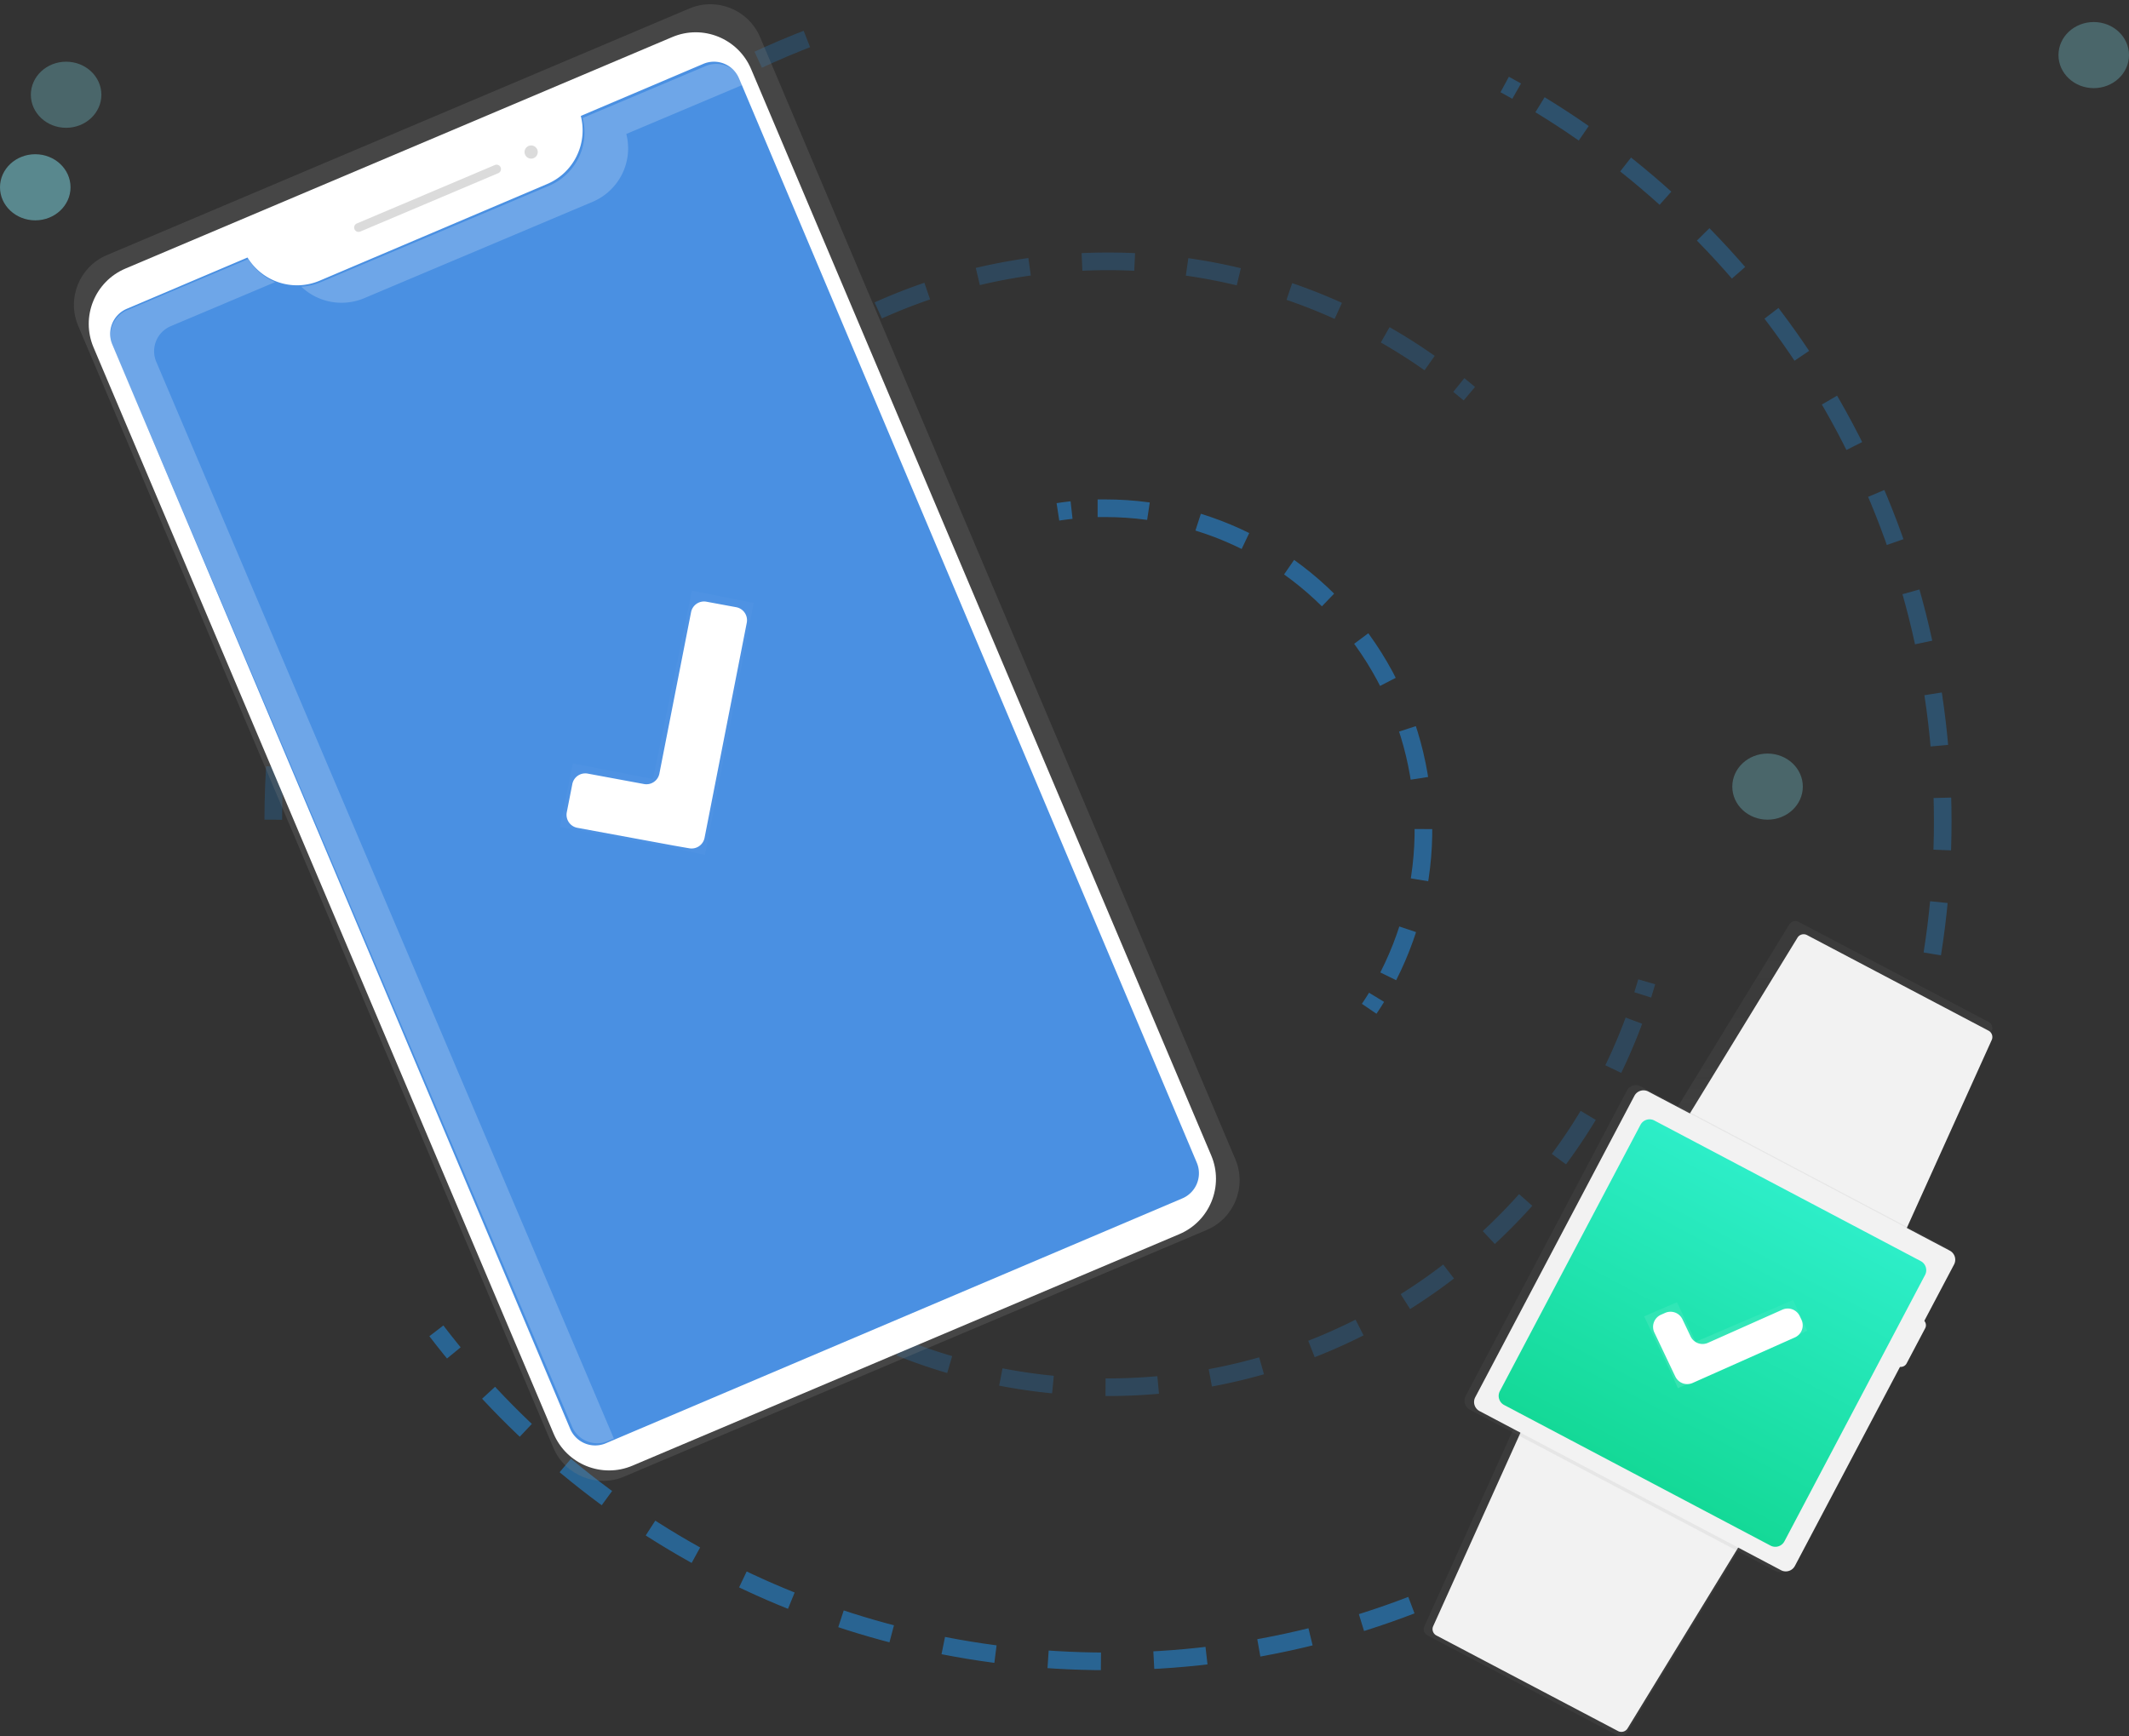 <svg width="483" height="394" xmlns="http://www.w3.org/2000/svg"><rect width="100%" height="100%" fill="#333333" stroke="none"/><defs><linearGradient x1="50.038%" y1="99.971%" x2="50.035%" y2="-.025%" id="a"><stop stop-color="gray" stop-opacity=".25" offset="0%"/><stop stop-color="gray" stop-opacity=".12" offset="54%"/><stop stop-color="gray" stop-opacity=".1" offset="100%"/></linearGradient><linearGradient x1="107106.884%" y1="79082%" x2="100693.306%" y2="66632%" id="b"><stop stop-color="gray" stop-opacity=".25" offset="0%"/><stop stop-color="gray" stop-opacity=".12" offset="54%"/><stop stop-color="gray" stop-opacity=".1" offset="100%"/></linearGradient><linearGradient x1="111390%" y1="70446%" x2="101294%" y2="51325%" id="c"><stop stop-color="gray" stop-opacity=".25" offset="0%"/><stop stop-color="gray" stop-opacity=".12" offset="54%"/><stop stop-color="gray" stop-opacity=".1" offset="100%"/></linearGradient><linearGradient x1="50%" y1="0%" x2="50%" y2="100%" id="d"><stop stop-color="#2DEEC8" offset="0%"/><stop stop-color="#14D997" offset="100%"/></linearGradient><linearGradient x1="26.644%" y1="105.601%" x2="65.264%" y2="-24.833%" id="e"><stop stop-color="#FFF" stop-opacity=".12" offset="0%"/><stop stop-color="#FFF" stop-opacity=".09" offset="55%"/><stop stop-color="#FFF" stop-opacity=".02" offset="100%"/></linearGradient><linearGradient x1="30072%" y1="21937.182%" x2="55576%" y2="3452.156%" id="f"><stop stop-color="gray" stop-opacity=".25" offset="0%"/><stop stop-color="gray" stop-opacity=".12" offset="54%"/><stop stop-color="gray" stop-opacity=".1" offset="100%"/></linearGradient><linearGradient x1="54283%" y1="59495%" x2="54283%" y2="48985%" id="g"><stop stop-color="#FFF" stop-opacity=".12" offset="0%"/><stop stop-color="#FFF" stop-opacity=".09" offset="55%"/><stop stop-color="#FFF" stop-opacity=".02" offset="100%"/></linearGradient></defs><g transform="translate(0 -3)" fill="none" fill-rule="evenodd"><g opacity=".3" stroke="#2196F3" stroke-width="4"><path d="M341.363 22.171c.912.495 1.818.998 2.72 1.51"/><path d="M349.378 26.768c54.777 33.373 91.363 93.702 91.363 162.585.012 16-1.99 31.938-5.959 47.437" stroke-dasharray="11.85"/><path d="M434.005 239.763c-.273 1-.554 1.997-.844 2.993"/></g><path d="M62 189c0-82.545 52.57-152.793 126-179" stroke="#2196F3" stroke-width="4" opacity=".21" stroke-dasharray="12"/><path d="M342 357.243c-27.882 14.982-59.117 22.806-90.845 22.757-62.157 0-117.366-29.44-152.155-75" stroke="#2196F3" stroke-width="4" opacity=".5" stroke-dasharray="12"/><g opacity=".21" stroke="#2196F3" stroke-width="4"><path d="M373.588 225.793c-.289.993-.59 1.983-.902 2.969"/><path d="M370.68 234.606c-18.04 48.578-64.665 83.182-119.36 83.182-70.315 0-127.32-57.194-127.32-127.741 0-70.548 57.005-127.742 127.32-127.742a126.49 126.49 0 0 1 77.206 26.169" stroke-dasharray="11.95"/><path d="M330.959 90.367c.804.648 1.6 1.305 2.386 1.97"/></g><g opacity=".5" stroke="#2196F3" stroke-width="4"><path d="M240.01 119.153a75.98 75.98 0 0 1 3.091-.409"/><path d="M249.015 118.333h1.803c25.576 0 49.24 13.689 62.19 35.975 12.95 22.287 13.251 49.838.79 72.408" stroke-dasharray="11.56"/><path d="M312.294 229.309a58.801 58.801 0 0 1-1.674 2.603"/></g><path d="M430.635 284L379 256.789l26.934-44.026a1.6 1.6 0 0 1 2.111-.578l43.11 22.721a1.594 1.594 0 0 1 .711 2.046L430.635 284z" fill="url(#a)" fill-rule="nonzero"/><path d="M431.53 284L382 257.912l25.788-42.13a1.64 1.64 0 0 1 2.164-.592l41.181 21.693a1.632 1.632 0 0 1 .73 2.095L431.529 284z" fill="#F2F2F2" fill-rule="nonzero"/><path d="M396 352.214L344.364 325l-21.23 47.061a1.595 1.595 0 0 0 .712 2.047l43.116 22.707a1.6 1.6 0 0 0 2.11-.578L396 352.214z" fill="url(#b)" fill-rule="nonzero"/><path d="M395 353.09L345.445 327l-20.308 45.025a1.632 1.632 0 0 0 .73 2.095l41.204 21.69a1.641 1.641 0 0 0 2.164-.592L395 353.09z" fill="#F2F2F2" fill-rule="nonzero"/><path d="M348.33 263h78.34a2.33 2.33 0 0 1 2.33 2.33v78.34a2.33 2.33 0 0 1-2.33 2.33h-78.34a2.33 2.33 0 0 1-2.33-2.33v-78.34a2.33 2.33 0 0 1 2.33-2.33z" fill="url(#c)" fill-rule="nonzero" transform="rotate(-62.17 387.5 304.5)"/><path d="M373.944 250.69l68.394 36.105a2.33 2.33 0 0 1 .973 3.149l-36.106 68.394a2.33 2.33 0 0 1-3.149.973l-68.394-36.106a2.33 2.33 0 0 1-.973-3.149l36.106-68.394a2.33 2.33 0 0 1 3.149-.973z" fill="#F2F2F2" fill-rule="nonzero"/><path d="M433.475 300.994l2.653 1.4a1.5 1.5 0 0 1 .626 2.027l-4.202 7.96a1.5 1.5 0 0 1-2.027.625l-2.653-1.4a1.5 1.5 0 0 1-.626-2.027l4.202-7.96a1.5 1.5 0 0 1 2.027-.625z" fill="#F2F2F2" fill-rule="nonzero"/><path d="M354.33 269h68.34a2.33 2.33 0 0 1 2.33 2.33v68.34a2.33 2.33 0 0 1-2.33 2.33h-68.34a2.33 2.33 0 0 1-2.33-2.33v-68.34a2.33 2.33 0 0 1 2.33-2.33z" fill="url(#d)" fill-rule="nonzero" transform="rotate(27.83 388.5 305.5)"/><path fill="url(#e)" fill-rule="nonzero" d="M410 304.976L406.788 298l-22.125 9.489-4.205-8.995-7.458 3.208 6.185 12.979 1.481 3.319z"/><path d="M404.365 300.193l-16.892 7.526a3 3 0 0 1-3.931-1.455l-1.846-3.888a3 3 0 0 0-3.93-1.455l-.956.426a3 3 0 0 0-1.49 4.028l4.523 9.516.247.506a3 3 0 0 0 3.917 1.424l23.188-10.329a3 3 0 0 0 1.49-4.025l-.388-.819a3 3 0 0 0-3.932-1.455z" fill="#FFF" fill-rule="nonzero"/><path d="M77.25 21h143.5c6.765 0 12.25 5.485 12.25 12.25v276.5c0 6.765-5.485 12.25-12.25 12.25H77.25C70.485 322 65 316.515 65 309.75V33.25C65 26.485 70.485 21 77.25 21z" fill="url(#f)" fill-rule="nonzero" transform="rotate(-22.95 149 171.5)"/><path d="M28.458 63.94l124.056-52.53c6.937-2.938 14.941.305 17.879 7.241l104.391 246.53c2.938 6.936-.305 14.94-7.242 17.878L143.486 335.59c-6.937 2.938-14.941-.305-17.879-7.241L21.216 81.819c-2.938-6.936.305-14.94 7.242-17.878z" fill="#FFF" fill-rule="nonzero"/><path d="M131.765 29.306c1.611 6.319-1.612 12.872-7.59 15.433L72.482 66.707c-5.994 2.526-12.929.287-16.33-5.271L28.768 73.069a6.181 6.181 0 0 0-3.317 3.378 6.21 6.21 0 0 0 .038 4.741l103.86 246.03a6.18 6.18 0 0 0 3.367 3.329 6.152 6.152 0 0 0 4.726-.038l130.788-55.568a6.181 6.181 0 0 0 3.317-3.377 6.21 6.21 0 0 0-.038-4.742L167.66 20.782a6.18 6.18 0 0 0-3.367-3.329 6.152 6.152 0 0 0-4.726.038l-27.802 11.815z" fill="#4A90E2" fill-rule="nonzero"/><path d="M80.956 53.708l31.308-13.258a1 1 0 1 1 .78 1.842L81.736 55.55a1 1 0 0 1-.78-1.842z" fill="#DBDBDB" fill-rule="nonzero"/><circle fill="#DBDBDB" fill-rule="nonzero" transform="rotate(-22.95 120.5 37.5)" cx="120.5" cy="37.5" r="1.5"/><path fill="url(#g)" fill-rule="nonzero" d="M171 139.826L156.967 137l-8.844 42.768-18.168-3.542L127 190.653l26.333 4.94 6.62 1.407z"/><path d="M156.781 141.912l-7.188 36.628a3 3 0 0 1-3.49 2.373l-12.771-2.366a3 3 0 0 0-3.49 2.372l-1.257 6.4a3 3 0 0 0 2.4 3.528l21.936 4.047 3.462.603a3 3 0 0 0 3.458-2.378l9.575-48.803a3 3 0 0 0-2.398-3.528l-6.747-1.248a3 3 0 0 0-3.49 2.372z" fill="#FFF" fill-rule="nonzero"/><ellipse fill="#80DEEA" fill-rule="nonzero" opacity=".3" cx="475" cy="15.5" rx="8" ry="7.5"/><ellipse fill="#80DEEA" fill-rule="nonzero" opacity=".3" cx="401" cy="181.5" rx="8" ry="7.5"/><ellipse fill="#80DEEA" fill-rule="nonzero" opacity=".5" cx="8" cy="45.5" rx="8" ry="7.5"/><ellipse fill="#80DEEA" fill-rule="nonzero" opacity=".3" cx="15" cy="24.5" rx="8" ry="7.5"/><g opacity=".2" fill="#FFF" fill-rule="nonzero"><path d="M82.6 70.675l51.871-21.892c5.999-2.553 9.233-9.085 7.616-15.383L168.6 22.202l-.395-.927a6.182 6.182 0 0 0-3.378-3.318 6.21 6.21 0 0 0-4.743.038l-27.89 11.772c1.617 6.299-1.617 12.831-7.616 15.384L72.723 67.048a13.074 13.074 0 0 1-4.372 1.005A13.247 13.247 0 0 0 82.6 70.675zM35.454 85.106a6.153 6.153 0 0 1-.038-4.727 6.18 6.18 0 0 1 3.329-3.367l23.68-9.995a13.15 13.15 0 0 1-6.088-5.228L28.863 73.385a6.18 6.18 0 0 0-3.329 3.367 6.153 6.153 0 0 0 .038 4.727l104.21 245.251a6.182 6.182 0 0 0 3.378 3.318 6.21 6.21 0 0 0 4.742-.038l1.367-.575L35.454 85.105z"/></g></g></svg>